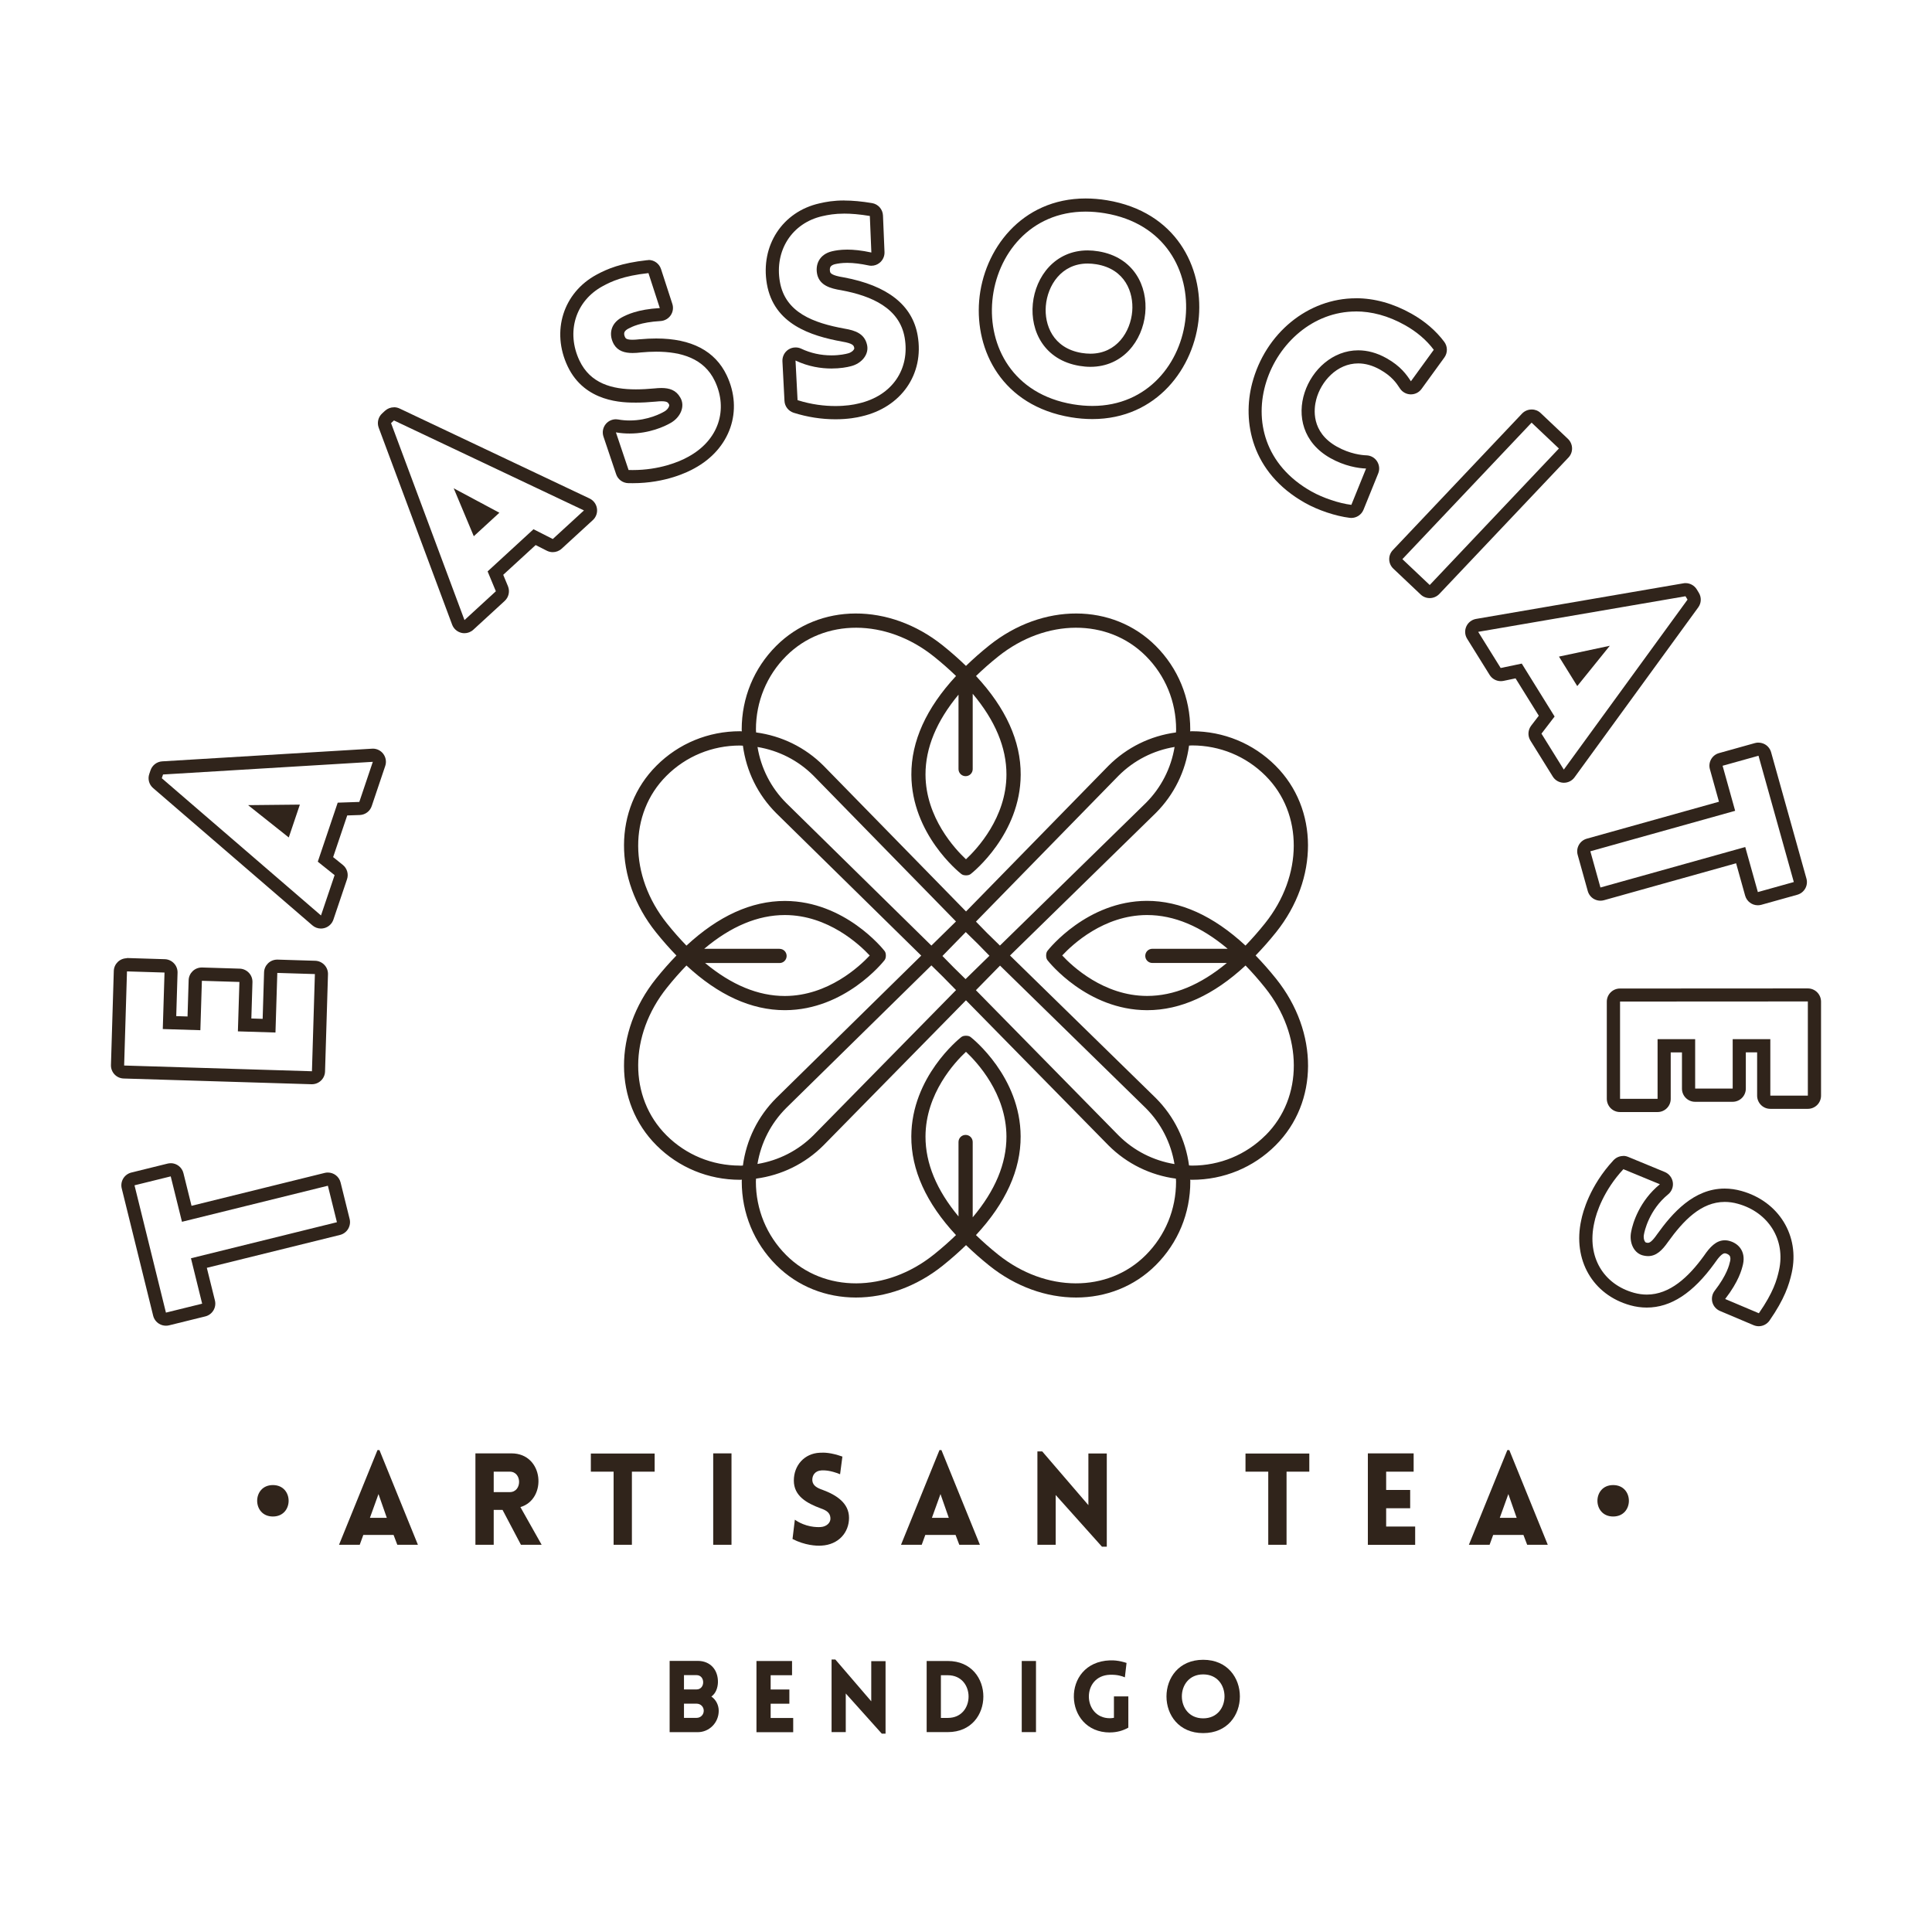 <svg viewBox="0 0 367.57 367.58" xmlns="http://www.w3.org/2000/svg" data-sanitized-data-name="Layer 1" data-name="Layer 1" id="Layer_1">
  <defs>
    <style>
      .cls-1 {
        fill: #30241b;
        stroke-width: 0px;
      }
    </style>
  </defs>
  <path d="M238.88,181.79c1.31-1.35,2.61-2.82,3.9-4.43,8.13-10.17,8.09-23.49-.1-31.68-4.23-4.23-9.88-6.56-15.9-6.56-.12,0-.23.02-.35.02,0-.12.02-.23.02-.35,0-6.02-2.33-11.67-6.56-15.9-8.19-8.19-21.51-8.23-31.68-.1-1.61,1.29-3.08,2.59-4.43,3.9-1.35-1.31-2.82-2.61-4.43-3.9-10.17-8.13-23.49-8.09-31.68.1-4.23,4.23-6.56,9.87-6.56,15.9,0,.12.02.23.02.35-.12,0-.23-.02-.35-.02-6.02,0-11.67,2.33-15.89,6.56-8.19,8.19-8.23,21.51-.1,31.68,1.29,1.61,2.59,3.08,3.9,4.43-1.31,1.35-2.61,2.82-3.9,4.43-8.13,10.17-8.09,23.49.1,31.68,4.23,4.23,9.87,6.56,15.9,6.56.12,0,.23-.02.35-.02,0,.12-.02.23-.02.35,0,6.02,2.33,11.67,6.56,15.9,4.11,4.11,9.52,6.17,15.17,6.17,5.6,0,11.45-2.02,16.51-6.07,1.61-1.29,3.08-2.59,4.43-3.9,1.35,1.31,2.82,2.61,4.43,3.9,5.06,4.05,10.9,6.07,16.51,6.07,5.65,0,11.06-2.06,15.17-6.17,4.23-4.23,6.56-9.87,6.56-15.9,0-.12-.02-.23-.02-.35.12,0,.23.02.35.02,6.02,0,11.67-2.33,15.9-6.56,8.19-8.19,8.23-21.51.1-31.68-1.29-1.61-2.59-3.08-3.9-4.43ZM219.25,183.21h14.16c-5.01,4.16-10.08,6.27-15.16,6.27h-.05c-8.19-.02-14.18-5.62-16.11-7.7,1.93-2.07,7.88-7.66,16.08-7.69h.07c5.14,0,10.27,2.16,15.33,6.42h-14.33c-.75,0-1.35.6-1.35,1.35s.6,1.35,1.35,1.35ZM183.78,163.48c-2.07-1.94-7.67-7.92-7.7-16.11-.01-5.09,2.1-10.18,6.28-15.21v14.16c0,.75.6,1.35,1.35,1.35s1.35-.6,1.35-1.35v-14.33c4.27,5.08,6.43,10.23,6.42,15.38-.02,8.19-5.62,14.17-7.7,16.11ZM143.82,138.79c0-5.3,2.05-10.27,5.77-13.99,7.2-7.2,19.01-7.16,28.08.1,1.54,1.23,2.94,2.47,4.22,3.71-5.67,6.11-8.53,12.41-8.5,18.79.05,11.31,9.1,18.57,9.49,18.87.23.18.5.25.77.26.05,0,.09,0,.14.01.05,0,.1,0,.15-.01.27-.01.53-.08.76-.26.39-.3,9.44-7.56,9.49-18.87.03-6.39-2.83-12.69-8.5-18.79,1.28-1.24,2.68-2.48,4.22-3.71,9.08-7.26,20.88-7.3,28.08-.1,3.72,3.72,5.77,8.69,5.77,13.99,0,.19-.02.38-.03.56-4.85.65-9.33,2.83-12.84,6.34l-27.1,27.72-27.11-27.73c-3.5-3.5-7.98-5.68-12.83-6.33,0-.19-.03-.37-.03-.56ZM188.24,181.84l-4.54,4.44-2.22-2.18-2.18-2.22,4.44-4.55,2.26,2.21,2.25,2.3ZM177.2,179.9l-27.61-27.12c-2.93-2.93-4.8-6.63-5.47-10.66,4.03.67,7.73,2.54,10.65,5.46l27.11,27.73-4.67,4.58ZM179.59,186.03l2.3,2.34-27.12,27.61c-2.93,2.93-6.63,4.8-10.66,5.47.67-4.03,2.55-7.73,5.47-10.65l27.62-27.13,2.39,2.35ZM190.26,183.71l27.72,27.1c2.93,2.93,4.8,6.63,5.47,10.66-4.03-.67-7.73-2.54-10.65-5.46l-27.13-27.62,4.58-4.67ZM187.95,177.67l-2.27-2.33,27.13-27.76c2.93-2.93,6.63-4.8,10.66-5.47-.67,4.03-2.54,7.73-5.46,10.65l-27.77,27.14-2.28-2.23ZM148.31,180.51h-14.33c5.06-4.26,10.2-6.42,15.33-6.42h.05c8.19.02,14.17,5.62,16.11,7.7-1.94,2.07-7.92,7.67-16.11,7.7h-.05c-5.08,0-10.15-2.11-15.16-6.27h14.16c.75,0,1.35-.6,1.35-1.35s-.6-1.35-1.35-1.35ZM140.78,221.76c-5.3,0-10.27-2.05-13.99-5.77-7.2-7.2-7.16-19.01.1-28.08,1.23-1.54,2.47-2.94,3.71-4.22,6.08,5.64,12.35,8.5,18.71,8.5h.09c11.31-.05,18.57-9.1,18.87-9.49.18-.23.25-.5.26-.76,0-.05,0-.09.01-.14,0-.05,0-.09-.01-.14-.01-.27-.08-.54-.26-.76-.3-.39-7.56-9.44-18.87-9.49h-.09c-6.36,0-12.63,2.86-18.71,8.5-1.24-1.28-2.48-2.68-3.71-4.22-7.26-9.07-7.3-20.89-.1-28.08,3.72-3.72,8.69-5.77,13.99-5.77.19,0,.38.02.56.03.65,4.85,2.83,9.33,6.34,12.84l27.59,27.1-27.6,27.11c-3.5,3.5-5.68,7.98-6.33,12.83-.19,0-.37.03-.56.03ZM183.78,200.11c2.07,1.94,7.67,7.92,7.7,16.11.01,5.15-2.14,10.3-6.42,15.38v-14.33c0-.75-.6-1.35-1.35-1.35s-1.35.6-1.35,1.35v14.16c-4.18-5.02-6.29-10.11-6.28-15.21.02-8.19,5.62-14.17,7.7-16.11ZM223.75,224.8c0,5.3-2.05,10.27-5.77,13.99-7.2,7.2-19.01,7.16-28.08-.1-1.54-1.23-2.94-2.47-4.22-3.71,5.67-6.11,8.53-12.41,8.5-18.79-.04-11.31-9.1-18.57-9.49-18.87-.23-.18-.49-.25-.76-.26-.05,0-.1,0-.15-.01-.05,0-.09,0-.14.01-.27.01-.54.08-.77.26-.38.3-9.44,7.56-9.49,18.87-.03,6.39,2.83,12.69,8.5,18.79-1.28,1.24-2.68,2.48-4.22,3.71-9.08,7.26-20.88,7.3-28.08.1-3.72-3.72-5.77-8.69-5.77-13.99,0-.19.02-.38.03-.56,4.85-.65,9.33-2.83,12.84-6.34l27.1-27.59,27.11,27.6c3.5,3.5,7.98,5.68,12.83,6.33,0,.19.03.37.03.56ZM240.77,215.99c-3.72,3.72-8.69,5.77-13.99,5.77-.19,0-.37-.02-.56-.03-.65-4.85-2.83-9.33-6.34-12.84l-27.72-27.1,27.73-27.11c3.5-3.5,5.68-7.98,6.33-12.83.19,0,.37-.03.56-.03,5.3,0,10.27,2.05,13.99,5.77,7.2,7.2,7.16,19.01-.1,28.08-1.23,1.54-2.47,2.94-3.71,4.23-6.11-5.67-12.42-8.52-18.79-8.51-11.31.05-18.57,9.1-18.87,9.49-.18.23-.25.5-.26.77,0,.05,0,.09-.01.14,0,.05,0,.1.01.15.01.27.08.53.26.76.3.39,7.56,9.44,18.87,9.49h.09c6.36,0,12.63-2.86,18.71-8.5,1.24,1.28,2.48,2.68,3.71,4.22,7.26,9.07,7.3,20.89.1,28.08Z" class="cls-1"></path>
  <g>
    <path d="M32.48,223.81l2.14,8.64,27.76-6.86,1.72,6.94-27.77,6.86,2.13,8.64-6.89,1.7-5.98-24.22,6.89-1.7M32.48,221.31c-.2,0-.4.02-.6.07l-6.89,1.7c-.64.16-1.2.57-1.54,1.13s-.45,1.25-.29,1.89l5.98,24.22c.16.64.57,1.2,1.14,1.54.39.24.84.36,1.29.36.2,0,.4-.02.6-.07l6.89-1.7c1.34-.33,2.16-1.69,1.83-3.03l-1.54-6.21,25.34-6.26c.64-.16,1.2-.57,1.54-1.14.34-.57.45-1.25.29-1.89l-1.72-6.94c-.28-1.14-1.3-1.9-2.42-1.9-.2,0-.4.02-.6.07l-25.34,6.26-1.54-6.21c-.28-1.14-1.3-1.9-2.42-1.9h0Z" class="cls-1"></path>
    <path d="M24.15,184.81l7.15.22-.33,10.75,7.15.22.29-9.4,7.14.22-.29,9.4,7.15.22.35-11.34,7.15.22-.56,18.49-35.73-1.09.54-17.89M24.15,182.31c-1.35,0-2.46,1.07-2.5,2.42l-.54,17.89c-.04,1.38,1.04,2.53,2.42,2.57l35.73,1.09s.05,0,.08,0c1.35,0,2.46-1.07,2.5-2.42l.56-18.49c.02-.66-.22-1.31-.68-1.79-.45-.48-1.08-.77-1.75-.79l-7.15-.22s-.05,0-.08,0c-1.35,0-2.46,1.07-2.5,2.42l-.27,8.85-2.15-.07.21-6.9c.02-.66-.22-1.31-.68-1.79-.45-.48-1.08-.77-1.74-.79l-7.14-.22s-.05,0-.08,0c-1.35,0-2.46,1.07-2.5,2.42l-.21,6.9-2.15-.07.25-8.25c.02-.66-.22-1.31-.68-1.79-.45-.48-1.08-.77-1.74-.79l-7.15-.22s-.05,0-.08,0h0Z" class="cls-1"></path>
    <path d="M70.93,144.94l-2.57,7.63-4.11.14-3.79,11.23,3.2,2.56-2.59,7.67-30.29-26.11.24-.71,39.92-2.41M57.05,153.08l-9.85.1,7.74,6.15,2.11-6.25M70.93,142.44c-.05,0-.1,0-.15,0l-39.92,2.41c-1.01.06-1.89.73-2.22,1.69l-.24.71c-.33.96-.04,2.03.74,2.69l30.29,26.11c.46.4,1.04.61,1.63.61.22,0,.44-.03.66-.09.8-.22,1.44-.82,1.71-1.61l2.59-7.67c.34-1,.01-2.1-.81-2.75l-1.83-1.47,2.68-7.93,2.38-.08c1.04-.04,1.95-.71,2.28-1.7l2.57-7.63c.27-.79.12-1.66-.38-2.32-.47-.62-1.21-.98-1.99-.98h0ZM70.93,147.44h0,0Z" class="cls-1"></path>
    <path d="M74.95,79.99l36.15,17.12-5.93,5.44-3.67-1.86-8.73,8.02,1.57,3.78-5.97,5.48-13.97-37.47.55-.51M90.15,102.01l4.86-4.46-8.69-4.65,3.82,9.12M74.95,77.49c-.62,0-1.22.23-1.7.66l-.55.51c-.75.69-1,1.76-.65,2.71l13.97,37.47c.29.78.95,1.36,1.76,1.56.19.05.39.07.58.07.62,0,1.22-.23,1.69-.66l5.97-5.48c.77-.71,1.02-1.83.62-2.8l-.9-2.17,6.17-5.66,2.13,1.08c.36.18.74.27,1.13.27.61,0,1.22-.23,1.69-.66l5.93-5.44c.61-.56.91-1.39.78-2.22-.12-.82-.65-1.53-1.4-1.89l-36.15-17.12c-.34-.16-.71-.24-1.07-.24h0Z" class="cls-1"></path>
    <path d="M123.38,51.99l2.15,6.62c-4.25.25-6.26,1.26-7.24,1.78-2.24,1.23-2.48,3.39-1.49,5.13.77,1.28,2.06,1.64,3.55,1.64.52,0,1.06-.04,1.61-.11.97-.09,1.94-.14,2.89-.14,4.79,0,9.11,1.29,11.15,5.58,2.55,5.37.8,11.24-5.09,14.43-1.66.94-5.47,2.51-10.53,2.51-.26,0-.52,0-.79-.01l-2.41-7.16c.91.16,1.78.22,2.62.22,3.73,0,6.65-1.34,7.82-2.03,1.83-1.04,2.81-3.17,1.79-4.84-.79-1.39-2.05-1.79-3.57-1.79-.43,0-.88.03-1.34.08-1.19.11-2.37.18-3.52.18-4.59,0-8.67-1.14-10.73-5.47-2.57-5.42-.8-11.35,4.44-14.18,1.63-.88,3.84-1.94,8.68-2.47M123.38,49.49c-.09,0-.18,0-.27.01-4.99.55-7.56,1.65-9.6,2.75-6.36,3.43-8.68,10.77-5.51,17.45,3.28,6.9,10.59,6.9,12.99,6.9,1.13,0,2.36-.06,3.75-.19.46-.05.81-.07,1.11-.07,1.09,0,1.25.27,1.39.52.01.02.03.04.04.07.03.05.07.12.02.32-.07.29-.36.74-.92,1.05-.51.3-3.06,1.7-6.58,1.7-.74,0-1.47-.06-2.19-.19-.14-.02-.29-.04-.43-.04-.72,0-1.42.31-1.9.87-.57.67-.75,1.59-.47,2.42l2.41,7.16c.33.99,1.25,1.67,2.29,1.7.29,0,.58.01.87.01,6.25,0,10.54-2.15,11.74-2.83,6.81-3.7,9.33-10.97,6.14-17.69-2.21-4.65-6.72-7.01-13.41-7.01-.98,0-2.03.05-3.12.15-.02,0-.04,0-.06,0-.54.06-.96.09-1.32.09-1.08,0-1.29-.24-1.39-.41-.19-.34-.26-.69-.18-.95.09-.33.44-.58.72-.73.68-.36,2.34-1.25,6.18-1.47.77-.05,1.48-.45,1.92-1.09s.55-1.45.31-2.18l-2.15-6.62c-.34-1.04-1.3-1.73-2.38-1.73h0Z" class="cls-1"></path>
    <path d="M160.62,40.64c1.3,0,2.88.12,4.87.45l.29,6.95c-1.92-.42-3.42-.55-4.59-.55-1.37,0-2.28.18-2.86.31-2.49.58-3.31,2.6-2.82,4.55.54,1.94,2.41,2.53,4.55,2.87,5.82,1.08,11.09,3.42,12.06,9.03,1.01,5.86-2.26,11.04-8.8,12.52-.94.24-2.47.48-4.38.48-2.04,0-4.52-.27-7.2-1.12l-.39-7.54c2.46,1.17,4.88,1.52,6.84,1.52,1.65,0,2.97-.24,3.7-.44,2.04-.5,3.56-2.29,3.04-4.18-.5-1.99-2.17-2.62-4.27-2.97-5.87-1.07-11.28-3.03-12.29-8.94-1.02-5.91,2.29-11.15,8.1-12.46,1.06-.24,2.32-.48,4.16-.48M160.62,38.14c-2.04,0-3.47.26-4.71.55-7.05,1.58-11.26,8.03-10.01,15.32,1.32,7.66,8.34,9.89,14.31,10.98,2.1.35,2.21.77,2.29,1.11,0,.02.01.05.02.07.01.05.04.14-.06.31-.15.26-.54.61-1.16.76-.36.1-1.5.37-3.1.37-2.05,0-3.99-.43-5.76-1.27-.34-.16-.71-.24-1.08-.24-.49,0-.97.14-1.39.42-.73.49-1.15,1.33-1.11,2.21l.39,7.54c.05,1.04.75,1.94,1.75,2.26,2.6.82,5.28,1.24,7.95,1.24,2.39,0,4.12-.34,4.96-.55,7.56-1.72,11.95-8.05,10.68-15.38-1-5.8-5.73-9.52-14.07-11.07-.02,0-.04,0-.06-.01-2.25-.36-2.46-.8-2.53-1.04-.09-.38-.06-.73.08-.96.18-.29.58-.44.89-.51.52-.11,1.21-.24,2.29-.24,1.19,0,2.55.17,4.06.49.18.04.35.06.53.06.58,0,1.15-.2,1.61-.59.59-.5.92-1.24.89-2.02l-.29-6.95c-.05-1.18-.92-2.17-2.09-2.36-1.97-.33-3.7-.49-5.28-.49h0Z" class="cls-1"></path>
    <path d="M206.55,40.26c1.17,0,2.39.1,3.65.31,23,3.81,18.79,36.66-2.37,36.66-1.17,0-2.39-.1-3.66-.31-22.99-3.81-18.78-36.66,2.37-36.66M207.45,69.79c12.36,0,14.94-19.75,1.55-21.97-.72-.12-1.41-.18-2.07-.18-12.36,0-14.94,19.75-1.55,21.97.72.12,1.41.18,2.07.18M206.55,37.76v2.5-2.5h0c-12.25,0-19.46,9.78-20.26,19.45-.78,9.47,4.32,20,17.48,22.18,1.38.23,2.74.34,4.06.34,12.25,0,19.46-9.78,20.26-19.45.78-9.47-4.32-20-17.48-22.18-1.38-.23-2.74-.34-4.06-.34h0ZM207.45,67.29c-.53,0-1.09-.05-1.66-.14-5.5-.91-7.11-5.39-6.82-8.94.32-3.89,2.95-8.07,7.96-8.07.53,0,1.09.05,1.66.14,5.5.91,7.11,5.39,6.82,8.94-.32,3.89-2.95,8.07-7.96,8.07h0Z" class="cls-1"></path>
    <path d="M257.96,59.25c2.96,0,6.12.8,9.36,2.62,2.18,1.23,4.05,2.79,5.46,4.68l-4.35,5.99c-.83-1.27-1.94-2.87-4.64-4.39-1.85-1.04-3.67-1.5-5.38-1.5-9.65,0-15.79,14.6-5.31,20.5,2.7,1.52,5.28,1.94,6.8,1.99l-2.8,6.91c-2.36-.29-5.4-1.32-7.58-2.54-17.89-10.06-7.85-34.25,8.44-34.25M257.96,56.75c-9.12,0-17.23,6.65-19.73,16.16-1.89,7.21-.24,16.98,10.06,22.77,2.47,1.39,5.81,2.51,8.49,2.84.1.01.21.02.31.02,1.01,0,1.93-.61,2.32-1.56l2.8-6.91c.31-.76.22-1.61-.22-2.3s-1.19-1.11-2.01-1.14c-.86-.03-3.14-.25-5.66-1.67-4.92-2.77-4.37-7.19-3.9-8.96.89-3.41,3.92-6.86,7.99-6.86,1.36,0,2.76.4,4.15,1.18,2.27,1.28,3.11,2.56,3.78,3.58.45.69,1.21,1.11,2.03,1.13.02,0,.04,0,.06,0,.8,0,1.55-.38,2.02-1.03l4.35-5.99c.64-.89.63-2.09-.02-2.97-1.59-2.12-3.69-3.93-6.24-5.36-3.47-1.95-7.03-2.94-10.59-2.94h0Z" class="cls-1"></path>
    <path d="M291.39,80.41l5.2,4.92-24.58,25.97-5.2-4.92,24.58-25.97M291.39,77.91c-.66,0-1.32.26-1.82.78l-24.58,25.97c-.95,1-.91,2.58.1,3.53l5.2,4.92c.46.44,1.08.68,1.72.68.02,0,.05,0,.07,0,.66-.02,1.29-.3,1.75-.78l24.58-25.97c.46-.48.7-1.12.68-1.79-.02-.66-.3-1.29-.78-1.75l-5.2-4.92c-.48-.46-1.1-.68-1.72-.68h0Z" class="cls-1"></path>
    <path d="M320.67,113.44l.39.64-23.54,32.34-4.25-6.84,2.5-3.26-6.25-10.07-4.01.84-4.28-6.88,39.43-6.77M306.27,122.86l-9.67,2.06,3.48,5.61,6.19-7.67M320.68,110.94c-.14,0-.28.01-.42.04l-39.43,6.77c-.82.14-1.52.68-1.86,1.44-.34.76-.28,1.64.16,2.34l4.28,6.88c.46.74,1.27,1.18,2.12,1.18.17,0,.34-.02.52-.05l2.29-.48,4.42,7.11-1.45,1.89c-.63.83-.69,1.96-.14,2.84l4.25,6.84c.44.71,1.2,1.15,2.03,1.18.03,0,.06,0,.09,0,.8,0,1.55-.38,2.02-1.03l23.54-32.34c.6-.82.64-1.92.1-2.79l-.39-.64c-.46-.74-1.27-1.18-2.13-1.18h0Z" class="cls-1"></path>
    <path d="M334.56,143.78l6.72,24.03-6.84,1.91-2.4-8.57-27.55,7.7-1.92-6.89,27.55-7.7-2.39-8.57,6.84-1.91M334.56,141.28c-.23,0-.45.03-.67.09l-6.84,1.91c-1.33.37-2.11,1.75-1.73,3.08l1.72,6.17-25.14,7.03c-1.33.37-2.11,1.75-1.74,3.08l1.92,6.89c.18.64.6,1.18,1.18,1.51.38.21.8.32,1.23.32.23,0,.45-.03.67-.09l25.14-7.03,1.72,6.16c.31,1.1,1.31,1.83,2.41,1.83.22,0,.45-.03.67-.09l6.84-1.91c.64-.18,1.18-.6,1.51-1.18s.41-1.26.23-1.9l-6.72-24.03c-.18-.64-.6-1.18-1.18-1.51-.38-.21-.8-.32-1.23-.32h0Z" class="cls-1"></path>
    <path d="M343.95,190.55v17.9s-7.14,0-7.14,0v-10.75s-7.16,0-7.16,0v9.4s-7.14,0-7.14,0v-9.4s-7.15,0-7.15,0v11.35s-7.14,0-7.14,0v-18.5s35.74-.02,35.74-.02M343.95,188.05h0l-35.75.02c-1.38,0-2.5,1.12-2.5,2.5v18.5c.01.66.27,1.3.74,1.77.47.47,1.1.73,1.77.73h7.15c1.38,0,2.5-1.12,2.5-2.5v-8.85s2.14,0,2.14,0v6.9c0,1.38,1.12,2.5,2.5,2.5h7.15c.66,0,1.3-.27,1.77-.74.47-.47.73-1.11.73-1.77v-6.9s2.15,0,2.15,0v8.25c0,.66.27,1.3.74,1.77.47.47,1.1.73,1.77.73h7.15c.66,0,1.3-.27,1.77-.74.47-.47.73-1.11.73-1.77v-17.9c-.01-1.38-1.13-2.5-2.51-2.5h0Z" class="cls-1"></path>
    <path d="M308.82,222.43l6.98,2.88c-3.89,3.17-5.18,7.43-5.47,9.06-.42,2.06.54,4.2,2.48,4.53.26.05.5.08.74.08,1.6,0,2.71-1.15,3.77-2.66,2.95-4.11,6.33-7.65,10.82-7.65.8,0,1.64.11,2.52.36,5.78,1.61,9.1,6.83,7.8,12.65-.4,1.81-1.05,4.17-3.83,8.17l-6.41-2.71c2.6-3.38,3.15-5.56,3.4-6.63.54-2.5-.94-4.1-2.9-4.49-.2-.03-.39-.05-.57-.05-1.67,0-2.86,1.33-3.96,2.94-2.93,4.06-6.51,7.39-10.87,7.39-.79,0-1.61-.11-2.45-.34-5.73-1.59-9.02-6.76-7.56-13.31.39-1.97,1.82-6.19,5.53-10.19M308.82,219.93c-.68,0-1.35.28-1.84.8-4.56,4.92-5.85,9.92-6.14,11.38-1.67,7.57,2.17,14.24,9.34,16.23,1.04.29,2.09.43,3.12.43,4.59,0,8.81-2.76,12.9-8.42.01-.02.02-.03.03-.05.84-1.23,1.48-1.85,1.9-1.85.04,0,.08,0,.12,0,.38.08.68.26.83.48.19.29.15.72.08,1.02-.17.75-.6,2.6-2.94,5.63-.47.61-.63,1.41-.44,2.16.2.75.73,1.36,1.44,1.67l6.41,2.71c.32.13.65.2.97.2.8,0,1.58-.39,2.06-1.08,2.86-4.12,3.71-6.79,4.22-9.06,1.58-7.06-2.45-13.62-9.57-15.6-1.07-.3-2.14-.45-3.19-.45-5.87,0-9.95,4.65-12.85,8.7-1.01,1.46-1.47,1.62-1.74,1.62-.07,0-.15,0-.24-.03-.02,0-.05,0-.07-.01-.05,0-.14-.02-.26-.19-.17-.24-.32-.75-.19-1.37,0-.02,0-.04.01-.05.08-.46.92-4.57,4.59-7.57.68-.56,1.02-1.43.89-2.3-.13-.87-.71-1.61-1.52-1.95l-6.98-2.88c-.31-.13-.63-.19-.95-.19h0Z" class="cls-1"></path>
  </g>
  <g>
    <path d="M51.92,288.52c-3.99,0-3.99-5.98,0-5.98s3.99,5.98,0,5.98Z" class="cls-1"></path>
    <path d="M71.82,275.88h.37l7.32,18.02h-3.92l-.71-1.87h-5.76l-.68,1.87h-3.94l7.32-18.02ZM73.59,288.77l-1.58-4.52-1.63,4.52h3.21Z" class="cls-1"></path>
    <path d="M99.11,293.9l-3.5-6.64h-1.68v6.64h-3.48v-17.39h6.86c6.2,0,6.81,8.73,1.7,10.22l4.04,7.17h-3.94ZM93.93,283.88h3.06c2.36,0,2.36-3.89,0-3.89h-3.06v3.89Z" class="cls-1"></path>
    <path d="M116.74,293.9v-13.91h-4.33v-3.45h12.14v3.45h-4.33v13.91h-3.48Z" class="cls-1"></path>
    <path d="M135.69,293.9v-17.39h3.48v17.39h-3.48Z" class="cls-1"></path>
    <path d="M151.23,289.13c1.99,1.41,4.16,1.46,4.96,1.39,1.02-.07,1.9-.8,1.8-1.75-.07-1-.83-1.44-1.8-1.78-2.72-1-5.16-2.38-5.16-5.3s2.02-5.16,4.91-5.3c.9-.05,2.09-.05,4.33.73l-.44,3.36c-1.92-.78-3.02-.75-3.55-.73-1.24.07-1.8.97-1.73,1.95.1.97.95,1.41,1.95,1.75,2.7,1,5.03,2.55,5.03,5.33s-1.99,5.11-5.25,5.28c-.97.07-3.14-.05-5.5-1.26l.44-3.65Z" class="cls-1"></path>
    <path d="M178.74,275.88h.37l7.32,18.02h-3.92l-.71-1.87h-5.76l-.68,1.87h-3.94l7.32-18.02ZM180.51,288.77l-1.58-4.52-1.63,4.52h3.21Z" class="cls-1"></path>
    <path d="M200.85,293.9h-3.48v-17.76h.92l8.78,10.22v-9.83h3.5v17.73h-.92l-8.8-9.83v9.46Z" class="cls-1"></path>
    <path d="M241.29,293.9v-13.91h-4.33v-3.45h12.14v3.45h-4.33v13.91h-3.48Z" class="cls-1"></path>
    <path d="M260.24,293.9v-17.39h8.71v3.48h-5.23v3.48h4.57v3.48h-4.57v3.48h5.52v3.48h-9Z" class="cls-1"></path>
    <path d="M286.78,275.88h.37l7.32,18.02h-3.92l-.71-1.87h-5.76l-.68,1.87h-3.94l7.32-18.02ZM288.55,288.77l-1.58-4.52-1.63,4.52h3.21Z" class="cls-1"></path>
    <path d="M306.91,288.52c-3.99,0-3.99-5.98,0-5.98s3.99,5.98,0,5.98Z" class="cls-1"></path>
  </g>
  <g>
    <path d="M127.4,315.99h5.35c2.4,0,3.9,1.72,3.84,4.11-.04,1.02-.4,2.08-1.25,2.67.89.61,1.4,1.65,1.4,2.71,0,2.27-1.8,4.07-3.99,4.07h-5.35v-13.55ZM130.13,321.42h2.4c.78,0,1.25-.62,1.25-1.36s-.47-1.36-1.25-1.36h-2.4v2.72ZM130.13,326.83h2.4c.78,0,1.36-.61,1.36-1.36s-.59-1.34-1.36-1.34h-2.4v2.71Z" class="cls-1"></path>
    <path d="M143.92,329.54v-13.53h6.77v2.71h-4.07v2.71h3.56v2.71h-3.56v2.71h4.29v2.71h-7Z" class="cls-1"></path>
    <path d="M160.92,329.54h-2.71v-13.81h.72l6.83,7.95v-7.64h2.72v13.79h-.72l-6.85-7.64v7.36Z" class="cls-1"></path>
    <path d="M180.33,329.54h-4.03v-13.53h4.03c9.01,0,9.01,13.53,0,13.53ZM179.01,318.72v8.12h1.32c5.26,0,5.26-8.12,0-8.12h-1.32Z" class="cls-1"></path>
    <path d="M194.39,329.54v-13.53h2.71v13.53h-2.71Z" class="cls-1"></path>
    <path d="M211.17,329.61c-8.93,0-9.38-13.38,0-13.72,1.61-.06,2.91.42,3.16.49l-.32,2.74c-.53-.23-1.4-.53-2.84-.49-5.47.19-5.22,8.27,0,8.27.25,0,.51-.04.76-.08v-4.07h2.74v5.94c-1.04.59-2.21.91-3.5.91Z" class="cls-1"></path>
    <path d="M228.91,315.78c9.31,0,9.31,13.95,0,13.95s-9.31-13.95,0-13.95ZM228.91,318.56c-5.41,0-5.41,8.36,0,8.36s5.41-8.36,0-8.36Z" class="cls-1"></path>
  </g>
</svg>